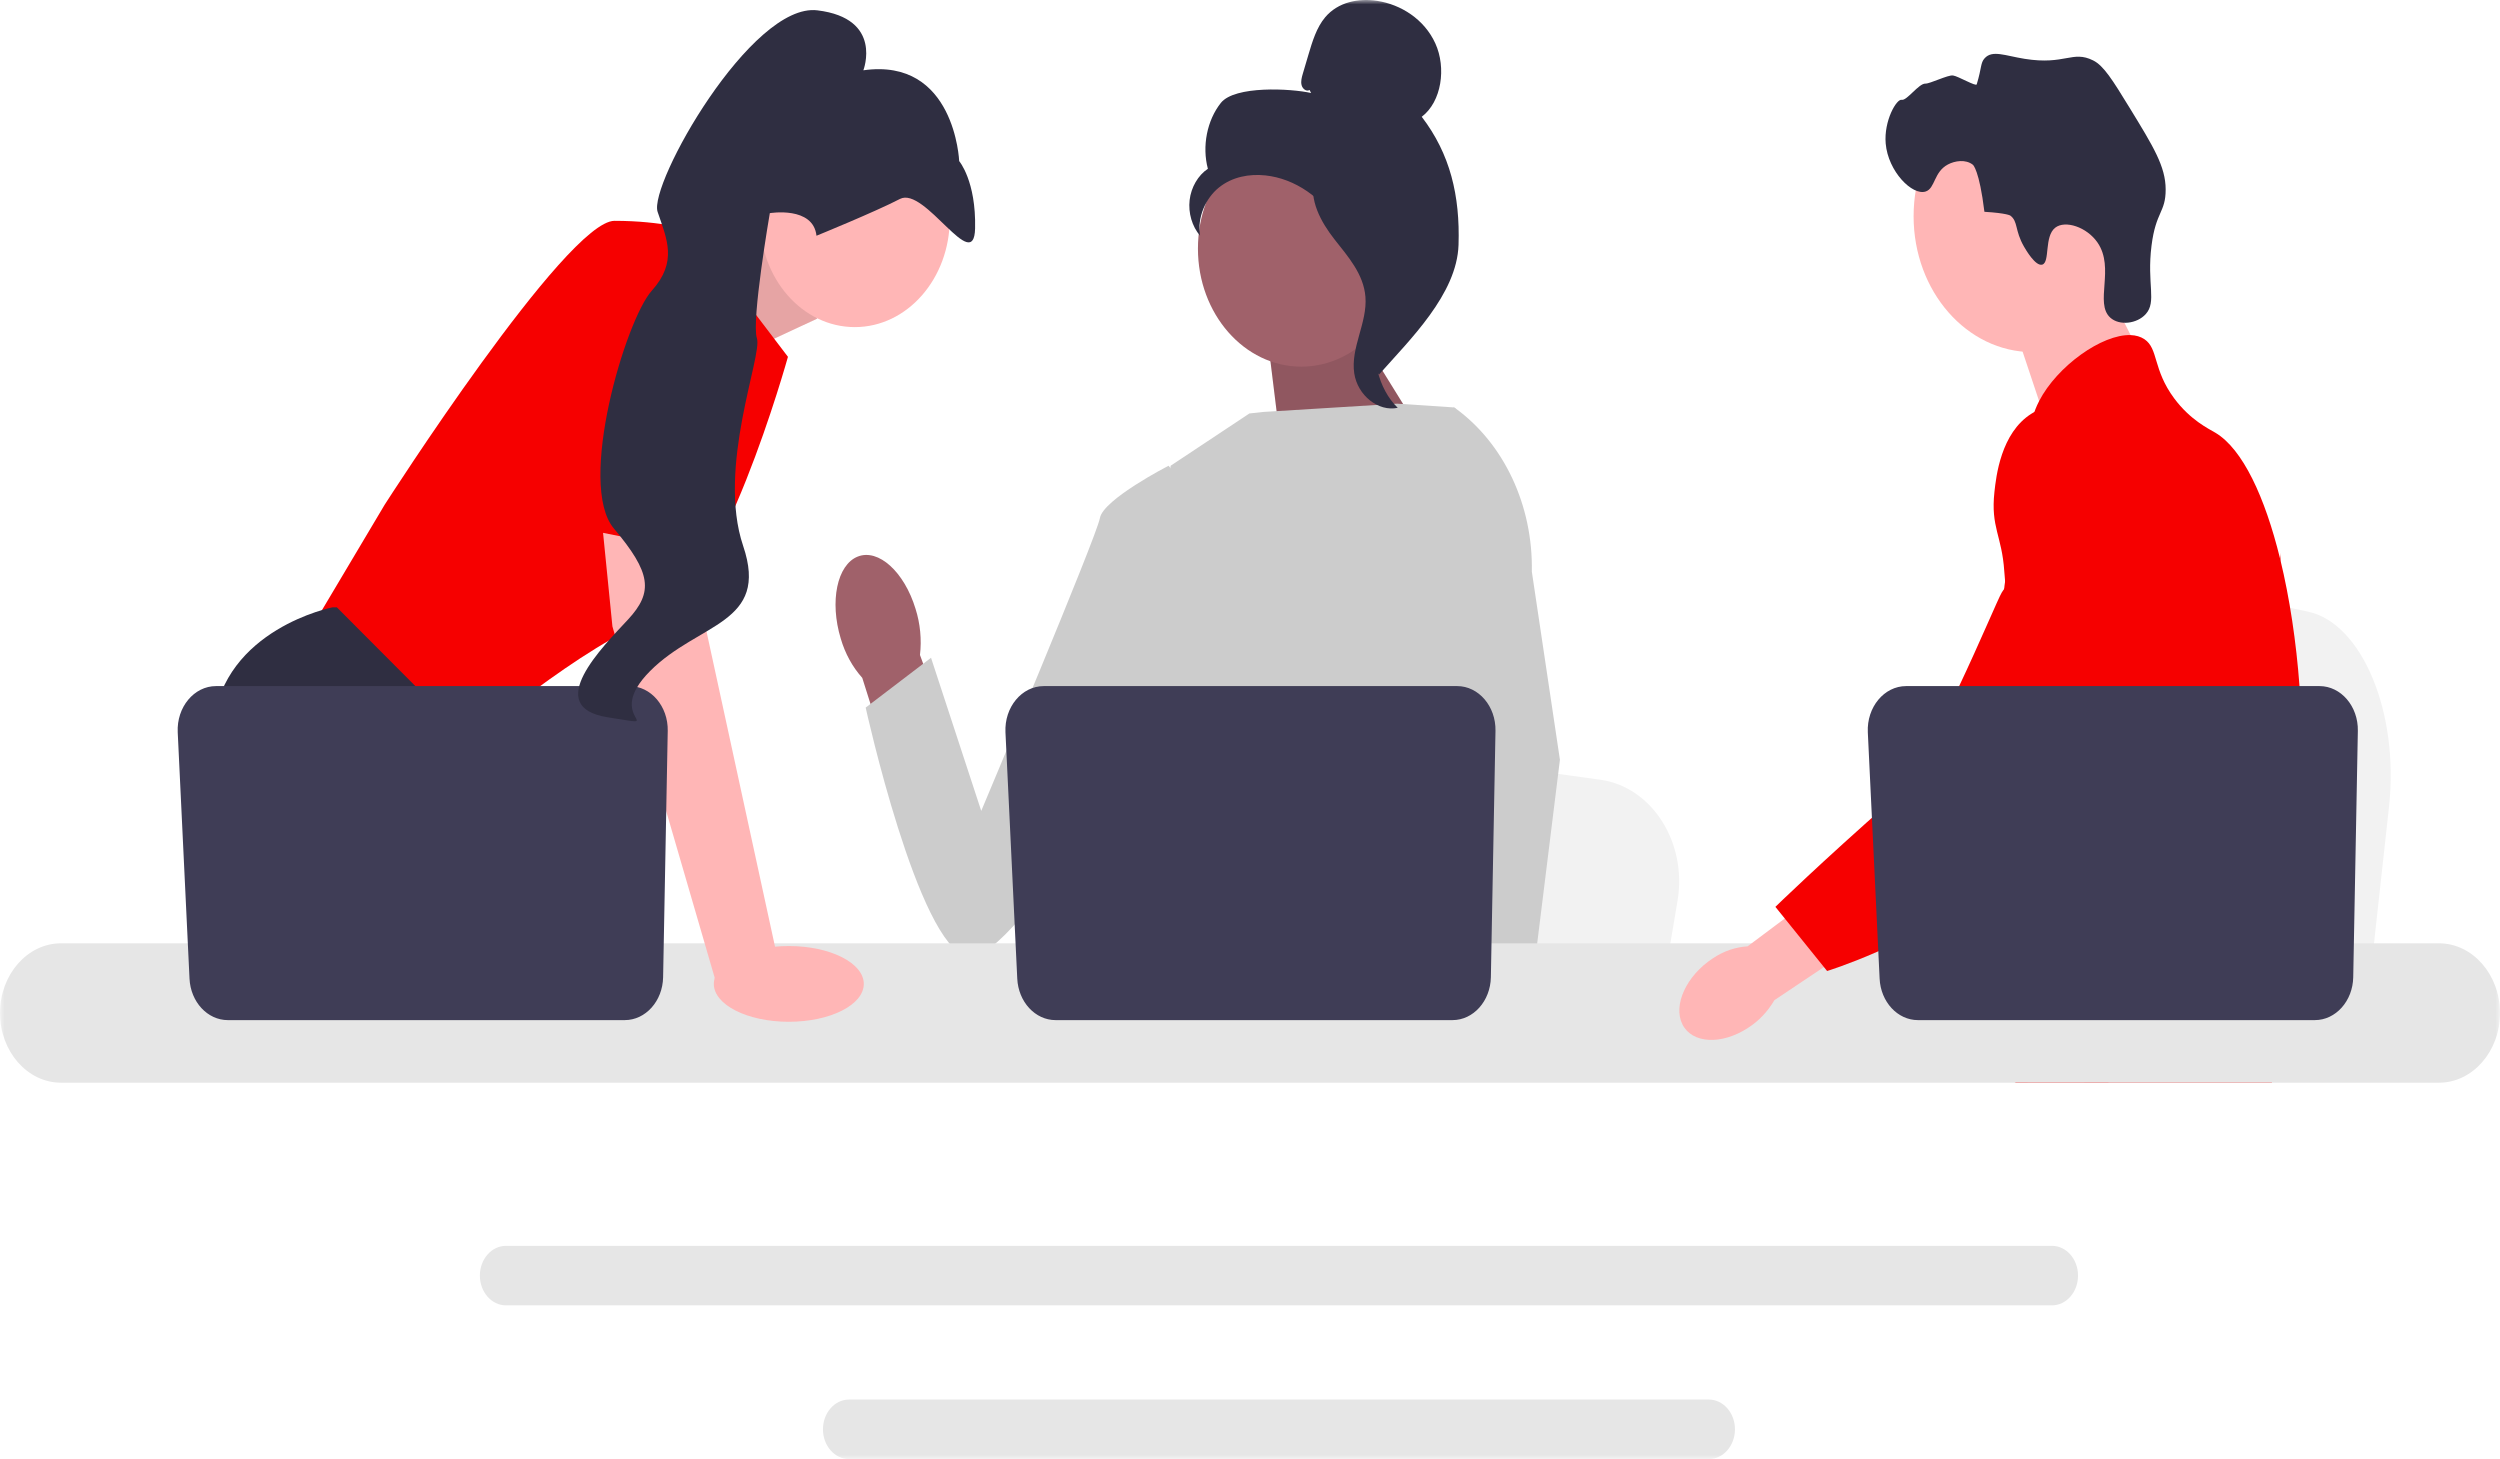 <svg width="281" height="164" viewBox="0 0 281 164" fill="none" xmlns="http://www.w3.org/2000/svg">
<g clip-path="url(#clip0_8_60)">
<mask id="mask0_8_60" style="mask-type:luminance" maskUnits="userSpaceOnUse" x="0" y="0" width="281" height="164">
<path d="M281 0H0V164H281V0Z" fill="white"/>
</mask>
<g mask="url(#mask0_8_60)">
<path d="M268.527 90.668L267.647 98.671L265.462 118.55H221.574C221.917 114.095 222.386 107.681 222.886 100.758C222.935 100.067 222.987 99.371 223.037 98.671C224.291 81.269 225.665 61.577 225.665 61.577L231.435 62.804L242.629 65.181L247.191 66.149L259.407 68.746C265.497 70.038 269.686 80.107 268.527 90.668Z" fill="#F2F2F2"/>
<path d="M235.33 29.374L240.727 40.158L230.354 48.552L225.929 35.296L235.33 29.374Z" fill="#FFB6B6"/>
<path d="M228.459 39.576C235.843 39.576 241.829 32.741 241.829 24.309C241.829 15.878 235.843 9.043 228.459 9.043C221.075 9.043 215.089 15.878 215.089 24.309C215.089 32.741 221.075 39.576 228.459 39.576Z" fill="#FFB6B6"/>
<path d="M227.499 27.723C226.438 25.878 226.854 24.913 225.965 24.235C225.965 24.235 225.607 23.962 223.048 23.806C222.475 19.097 221.759 18.525 221.759 18.525C220.935 17.867 219.711 18.081 218.95 18.484C217.34 19.335 217.527 21.174 216.442 21.526C214.945 22.013 212.221 19.272 211.952 16.134C211.733 13.574 213.177 11.088 213.75 11.22C214.318 11.35 215.678 9.368 216.412 9.398C216.914 9.419 218.962 8.402 219.514 8.482C220.116 8.569 222.1 9.751 222.183 9.481C222.758 7.604 222.589 7.083 223.076 6.546C223.94 5.594 225.354 6.257 227.571 6.613C232.134 7.345 232.93 5.627 235.268 6.791C236.449 7.379 237.438 8.966 239.366 12.114C242.063 16.517 243.412 18.718 243.42 21.286C243.429 23.904 242.318 23.738 241.831 27.615C241.288 31.93 242.442 33.903 241.181 35.305C240.207 36.389 238.227 36.646 237.187 35.695C235.406 34.067 237.736 30.138 235.765 27.268C234.555 25.506 232.122 24.722 231.008 25.593C229.748 26.578 230.441 29.468 229.556 29.742C228.797 29.977 227.684 28.044 227.499 27.723Z" fill="#2F2E41"/>
<path d="M258.645 87.85C258.272 95.13 256.79 97.429 256.271 106.028C256.158 107.915 256.09 110.106 256.09 112.72C256.09 113.386 256.093 114.03 256.093 114.659C256.093 116 256.071 117.265 255.935 118.55C255.831 119.575 255.653 120.608 255.358 121.696H226.561C226.558 121.689 226.558 121.681 226.554 121.674C226.386 120.837 226.279 120.038 226.198 119.272C226.172 119.027 226.149 118.786 226.13 118.55C226.104 118.272 226.081 117.998 226.058 117.728C225.971 116.651 225.884 115.633 225.676 114.659C225.397 113.316 224.891 112.05 223.854 110.829C223.429 110.329 223.005 109.94 222.59 109.6C222.509 109.536 222.431 109.474 222.35 109.411C221.202 108.511 220.116 107.864 219.176 106.028C219.16 106.002 219.147 105.972 219.134 105.946C218.972 105.624 218.551 104.78 218.246 103.655C217.925 102.485 217.73 101.016 218.081 99.513C218.914 95.953 222 95.597 224.522 91.999C224.794 91.61 225.063 91.181 225.32 90.703C226.46 88.586 226.768 86.721 227.131 84.504C227.19 84.144 227.242 83.789 227.284 83.445C227.316 83.186 227.346 82.93 227.368 82.679C227.569 80.565 227.472 78.744 227.235 77.115C226.464 71.781 224.188 68.48 225.796 63.694C226.302 62.191 227.018 61.062 227.741 60.096C229.271 58.049 230.843 56.721 230.571 54.078C230.295 51.413 228.525 51.046 228.328 48.718C228.227 47.541 228.564 46.301 229.197 45.083V45.079C231.219 41.159 236.27 37.55 239.479 37.665C240.073 37.684 240.598 37.836 241.035 38.128C242.621 39.194 241.959 41.522 244.388 44.787C246.193 47.211 248.235 48.181 249.01 48.64C252.08 50.469 254.576 55.861 256.271 62.757C256.285 62.809 256.298 62.861 256.311 62.917C257.358 67.236 258.097 72.141 258.464 77.115C258.619 79.221 258.71 81.339 258.729 83.434C258.745 85.107 258.713 86.558 258.645 87.85Z" fill="#F60000"/>
<path d="M237.081 112.794L236.493 114.659L236.124 115.829L235.268 118.55L234.276 121.696H227.9L228.97 118.55L229.466 117.084L230.289 114.659L231.67 110.588L237.081 112.794Z" fill="#FFB6B6"/>
<path d="M256.373 62.121C256.356 62.362 256.333 62.628 256.311 62.917C256.058 65.856 255.462 71.116 254.589 77.115C254.129 80.28 253.591 83.653 252.985 87.002C251.682 94.231 250.061 101.349 248.229 106.028C247.902 106.872 247.565 107.634 247.22 108.308C246.958 108.822 246.682 109.329 246.394 109.829C245.46 111.469 244.413 113.024 243.328 114.475C243.285 114.538 243.237 114.596 243.188 114.659C243.013 114.896 242.831 115.13 242.65 115.363C241.762 116.507 240.854 117.572 239.975 118.55C238.906 119.742 237.874 120.797 236.951 121.696H226.596L226.554 121.674L225.063 120.918C225.063 120.918 225.488 120.348 226.198 119.272C226.344 119.053 226.499 118.813 226.668 118.55C226.876 118.227 227.099 117.872 227.339 117.488C227.838 116.681 228.405 115.733 229.015 114.659C230.195 112.583 231.54 110.029 232.899 107.072C233.055 106.727 233.213 106.379 233.372 106.028C233.375 106.016 233.382 106.005 233.385 105.994C233.654 105.395 233.92 104.777 234.185 104.147C236.439 98.795 237.084 94.353 237.269 92.913C237.528 90.877 237.887 88.031 237.79 84.899C237.725 82.834 237.463 80.65 236.838 78.481V78.478C236.708 78.022 236.561 77.567 236.396 77.115C236.101 76.305 235.751 75.505 235.336 74.717C233.505 71.245 232.017 71.1 230.834 67.318C230.483 66.196 229.689 63.664 229.932 60.992V60.988C229.962 60.659 230.01 60.325 230.075 59.992V59.989C230.091 59.896 230.114 59.8 230.137 59.707C230.321 58.889 230.626 58.079 231.09 57.309C231.994 55.814 233.229 54.925 234.334 54.396L234.338 54.392C235.615 53.785 236.717 53.656 236.931 53.633C241.667 53.152 245.341 57.698 247.347 60.181C248.122 61.14 248.832 61.943 249.48 62.598C254.528 67.743 255.912 64.456 256.271 62.757C256.327 62.495 256.356 62.269 256.373 62.121Z" fill="#F60000"/>
<path d="M256.387 61.928C256.387 61.947 256.384 62.01 256.373 62.113C256.378 62.058 256.381 62.002 256.384 61.95C256.384 61.939 256.384 61.932 256.387 61.928Z" fill="#009EF6"/>
<path d="M230.642 140.033H56.867C55.253 140.033 53.937 141.532 53.937 143.376C53.937 145.222 55.253 146.722 56.867 146.722H230.642C232.256 146.722 233.57 145.222 233.57 143.376C233.57 141.532 232.256 140.033 230.642 140.033Z" fill="#E6E6E6"/>
<path d="M192.078 157.311H95.428C93.814 157.311 92.501 158.81 92.501 160.654C92.501 162.497 93.814 164 95.428 164H192.078C193.692 164 195.009 162.497 195.009 160.654C195.009 158.81 193.692 157.311 192.078 157.311Z" fill="#E6E6E6"/>
<path d="M76.204 30.084L87.156 24.821L91.853 35.816L80.344 41.18L76.204 30.084Z" fill="#FFB6B6"/>
<path opacity="0.1" d="M76.204 30.084L87.156 24.821L91.853 35.816L80.344 41.18L76.204 30.084Z" fill="black"/>
<path d="M77.761 25.894L88.565 40.107C88.565 40.107 81.049 67.193 73.533 69.607C66.017 72.02 52.16 83.821 52.16 83.821L34.779 70.948L43.235 56.734C43.235 56.734 63.669 24.821 69.071 24.821C74.473 24.821 77.761 25.894 77.761 25.894Z" fill="#F60000"/>
<path d="M63.164 118.55H38.013L36.423 116.123L29.931 106.214L28.438 103.934C28.438 103.934 22.801 92.134 23.975 81.407C25.149 70.68 37.363 68.266 37.363 68.266H37.865L52.817 83.268L51.925 97.23L56.66 106.214L63.164 118.55Z" fill="#2F2E41"/>
<path d="M43.164 118.55H36.423V107.152L43.164 118.55Z" fill="#2F2E41"/>
<path d="M188.556 101.247L187.717 106.214L185.636 118.55H143.831C144.157 115.785 144.604 111.805 145.081 107.509C145.127 107.08 145.177 106.648 145.224 106.214C146.419 95.414 147.727 83.193 147.727 83.193L153.224 83.954L163.887 85.429L168.232 86.03L179.868 87.642C185.669 88.444 189.66 94.693 188.556 101.247Z" fill="#F2F2F2"/>
<path d="M247.718 118.55H225.044C225.389 118.086 225.583 117.818 225.583 117.818L232.381 116.536L246.387 113.897C246.387 113.897 247.025 115.782 247.718 118.55Z" fill="#2F2E41"/>
<path d="M151.538 35.448L161.399 51.37L144.198 51.957L142.352 36.993L151.538 35.448Z" fill="#A0616A"/>
<path opacity="0.1" d="M151.538 35.448L161.399 51.37L144.198 51.957L142.352 36.993L151.538 35.448Z" fill="black"/>
<path d="M102.909 68.439C101.643 64.271 98.735 61.639 96.412 62.559C94.089 63.478 93.233 67.602 94.499 71.771C94.985 73.444 95.814 74.96 96.918 76.192L102.475 93.773L109.645 90.62L103.406 73.623C103.605 71.874 103.434 70.097 102.909 68.439Z" fill="#A0616A"/>
<path d="M169.657 60.325L169.644 76.553L168.321 82.547L165.602 94.875L163.622 106.214L162.147 114.661L161.62 117.678C161.223 117.981 160.829 118.271 160.434 118.55H126.079C124.128 117.212 123.035 116.171 123.035 116.171C123.035 116.171 123.576 115.592 124.193 114.661C125.236 113.09 126.497 110.515 125.725 108.056C125.563 107.541 125.521 106.913 125.57 106.214C125.884 101.596 130.126 93.786 130.126 93.786L129.248 82.195L128.862 77.116L131.579 52.349L140.431 46.474L141.959 46.305L157.045 45.374L163.281 45.785L163.565 45.873L169.657 60.325Z" fill="#CCCCCC"/>
<path d="M170.327 118.55H162.811L162.48 114.661L162.473 114.583L164.601 114.417L170.137 113.985L170.233 116.313L170.309 118.099L170.327 118.55Z" fill="#FFB6B6"/>
<path d="M172.178 64.249L175.335 85.4L172.758 106.214L172.357 109.453L171.647 115.173L171.429 116.933L171.436 117.123L171.49 118.55H162.565L162.236 114.661L162.208 114.313L161.536 106.348L161.524 106.214L160.098 89.324L162.893 77.116L163.1 76.218V76.215L164.316 55.313L163.374 45.814L163.365 45.726C163.384 45.739 163.4 45.752 163.419 45.766C163.468 45.801 163.517 45.836 163.565 45.873C169.052 49.847 172.32 56.82 172.178 64.249Z" fill="#CCCCCC"/>
<path d="M134.776 56.403L131.344 52.349C131.344 52.349 123.996 56.131 123.63 58.229C123.264 60.328 110.291 91.145 110.291 91.145L104.647 73.933L97.301 79.534C97.301 79.534 103.196 106.255 108.709 107.51C114.222 108.764 132.698 75.883 132.698 75.883L134.776 56.403Z" fill="#CCCCCC"/>
<path d="M274.137 106.028H6.86C3.077 106.028 0 109.544 0 113.863C0 118.183 3.077 121.696 6.86 121.696H274.137C277.92 121.696 281 118.183 281 113.863C281 109.544 277.92 106.028 274.137 106.028Z" fill="#E6E6E6"/>
<path d="M168.093 82.15L167.574 109.838C167.523 112.519 165.606 114.661 163.258 114.661H118.65C116.358 114.661 114.465 112.615 114.34 110.001L113.014 82.314C112.879 79.49 114.848 77.116 117.325 77.116H163.778C166.197 77.116 168.145 79.388 168.093 82.15Z" fill="#3F3D56"/>
<path d="M96.081 36.767C101.975 36.767 106.754 31.311 106.754 24.581C106.754 17.851 101.975 12.395 96.081 12.395C90.187 12.395 85.409 17.851 85.409 24.581C85.409 31.311 90.187 36.767 96.081 36.767Z" fill="#FFB6B6"/>
<path d="M78.231 56.466L79.405 70.948L87.391 107.689L80.492 110.45L68.836 70.412L67.226 54.321L78.231 56.466Z" fill="#FFB6B6"/>
<path d="M75.054 82.15L74.534 109.838C74.484 112.519 72.567 114.661 70.219 114.661H25.611C23.319 114.661 21.426 112.615 21.301 110.001L19.976 82.314C19.84 79.49 21.809 77.116 24.286 77.116H70.738C73.159 77.116 75.106 79.388 75.054 82.15Z" fill="#3F3D56"/>
<path d="M88.662 114.848C93.317 114.848 97.091 112.942 97.091 110.592C97.091 108.241 93.317 106.335 88.662 106.335C84.007 106.335 80.234 108.241 80.234 110.592C80.234 112.942 84.007 114.848 88.662 114.848Z" fill="#FFB6B6"/>
<path d="M61.672 58.68L66.487 29.38C66.487 29.38 79.875 27.235 80.344 32.33C80.814 37.425 80.009 62.327 80.009 62.327L61.672 58.68Z" fill="#F60000"/>
<path d="M91.773 26.497C91.773 26.497 98.375 23.807 101.16 22.359C103.945 20.912 109.477 31.008 109.6 25.676C109.724 20.344 107.812 18.108 107.812 18.108C107.812 18.108 107.334 6.442 97.041 7.901C97.041 7.901 99.305 2.065 91.874 1.162C84.442 0.26 72.88 20.751 73.916 23.813C74.951 26.875 76.193 29.407 73.255 32.681C70.317 35.955 64.817 54.434 69.002 59.407C73.187 64.38 73.462 66.537 70.594 69.631C67.727 72.724 60.949 79.451 68.277 80.619C75.606 81.787 67.607 80.915 73.07 75.427C78.534 69.939 86.507 70.164 83.53 61.359C80.553 52.556 85.725 39.94 85.077 38.026C84.431 36.112 86.528 23.958 86.528 23.958C86.528 23.958 91.408 23.14 91.773 26.497Z" fill="#2F2E41"/>
<path d="M146.266 41.211C152.682 41.211 157.883 35.272 157.883 27.946C157.883 20.619 152.682 14.68 146.266 14.68C139.85 14.68 134.648 20.619 134.648 27.946C134.648 35.272 139.85 41.211 146.266 41.211Z" fill="#A0616A"/>
<path d="M147.193 10.111C146.857 10.335 146.407 9.996 146.299 9.569C146.191 9.142 146.316 8.689 146.441 8.268L147.068 6.148C147.513 4.644 147.985 3.088 148.947 1.944C150.4 0.217 152.71 -0.222 154.789 0.096C157.459 0.505 160.093 2.155 161.334 4.885C162.576 7.615 162.047 11.424 159.804 13.127C163.001 17.311 164.116 21.973 163.94 27.522C163.763 33.071 158.468 38.178 155.014 42.087C154.243 41.553 153.542 39.051 153.966 38.142C154.39 37.234 153.782 36.181 154.308 35.344C154.833 34.507 155.272 35.839 154.741 35.007C154.406 34.482 155.714 33.273 155.216 32.959C152.807 31.439 152.006 28.01 150.493 25.384C148.667 22.217 145.544 20.072 142.238 19.717C140.417 19.521 138.494 19.876 137.001 21.083C135.509 22.29 134.543 24.447 134.889 26.497C133.992 25.458 133.546 23.935 133.714 22.489C133.882 21.044 134.662 19.706 135.765 18.971C135.094 16.438 135.668 13.525 137.225 11.566C138.781 9.606 145.096 9.94 147.369 10.456L147.193 10.111Z" fill="#2F2E41"/>
<path d="M147.546 19.794C150.556 20.165 152.729 23.142 154.564 25.891C155.622 27.475 156.73 29.225 156.704 31.217C156.677 33.231 155.497 34.959 154.933 36.868C154.012 39.988 154.91 43.7 157.104 45.838C154.936 46.307 152.593 44.452 152.219 41.97C151.784 39.081 153.702 36.292 153.475 33.371C153.275 30.799 151.499 28.818 149.99 26.895C148.48 24.971 147.062 22.418 147.756 19.96L147.546 19.794Z" fill="#2F2E41"/>
<path d="M192.544 107.704C189.563 109.64 188.021 112.966 189.101 115.133C190.18 117.299 193.472 117.485 196.454 115.548C197.654 114.792 198.679 113.72 199.442 112.42L211.984 104.034L208.412 97.398L196.427 106.369C195.058 106.454 193.727 106.911 192.544 107.704Z" fill="#FFB6B6"/>
<path d="M235.007 46.209C234.633 46.04 231.344 44.618 228.342 46.495C224.893 48.652 224.36 53.575 224.174 55.301C223.742 59.29 225.014 60.184 225.282 64.222C225.784 71.777 227.108 63.159 224.993 66.607C224.261 67.801 216.786 86.298 212.664 89.921C204.645 96.968 199.554 101.93 199.554 101.93L205.367 109.14C205.367 109.14 214.551 106.345 222.67 100.326C230.997 94.153 235.161 91.065 238.382 85.026C238.66 84.506 245.298 71.636 241.733 57.405C240.92 54.158 239.43 48.211 235.007 46.209Z" fill="#F60000"/>
<path d="M265.022 82.15L264.503 109.838C264.452 112.519 262.535 114.661 260.187 114.661H215.579C213.287 114.661 211.394 112.615 211.269 110.001L209.943 82.314C209.808 79.49 211.777 77.116 214.253 77.116H260.707C263.126 77.116 265.074 79.388 265.022 82.15Z" fill="#3F3D56"/>
</g>
</g>
<defs>
<clipPath id="clip0_8_60">
<rect width="281" height="164" fill="white"/>
</clipPath>
</defs>
</svg>
